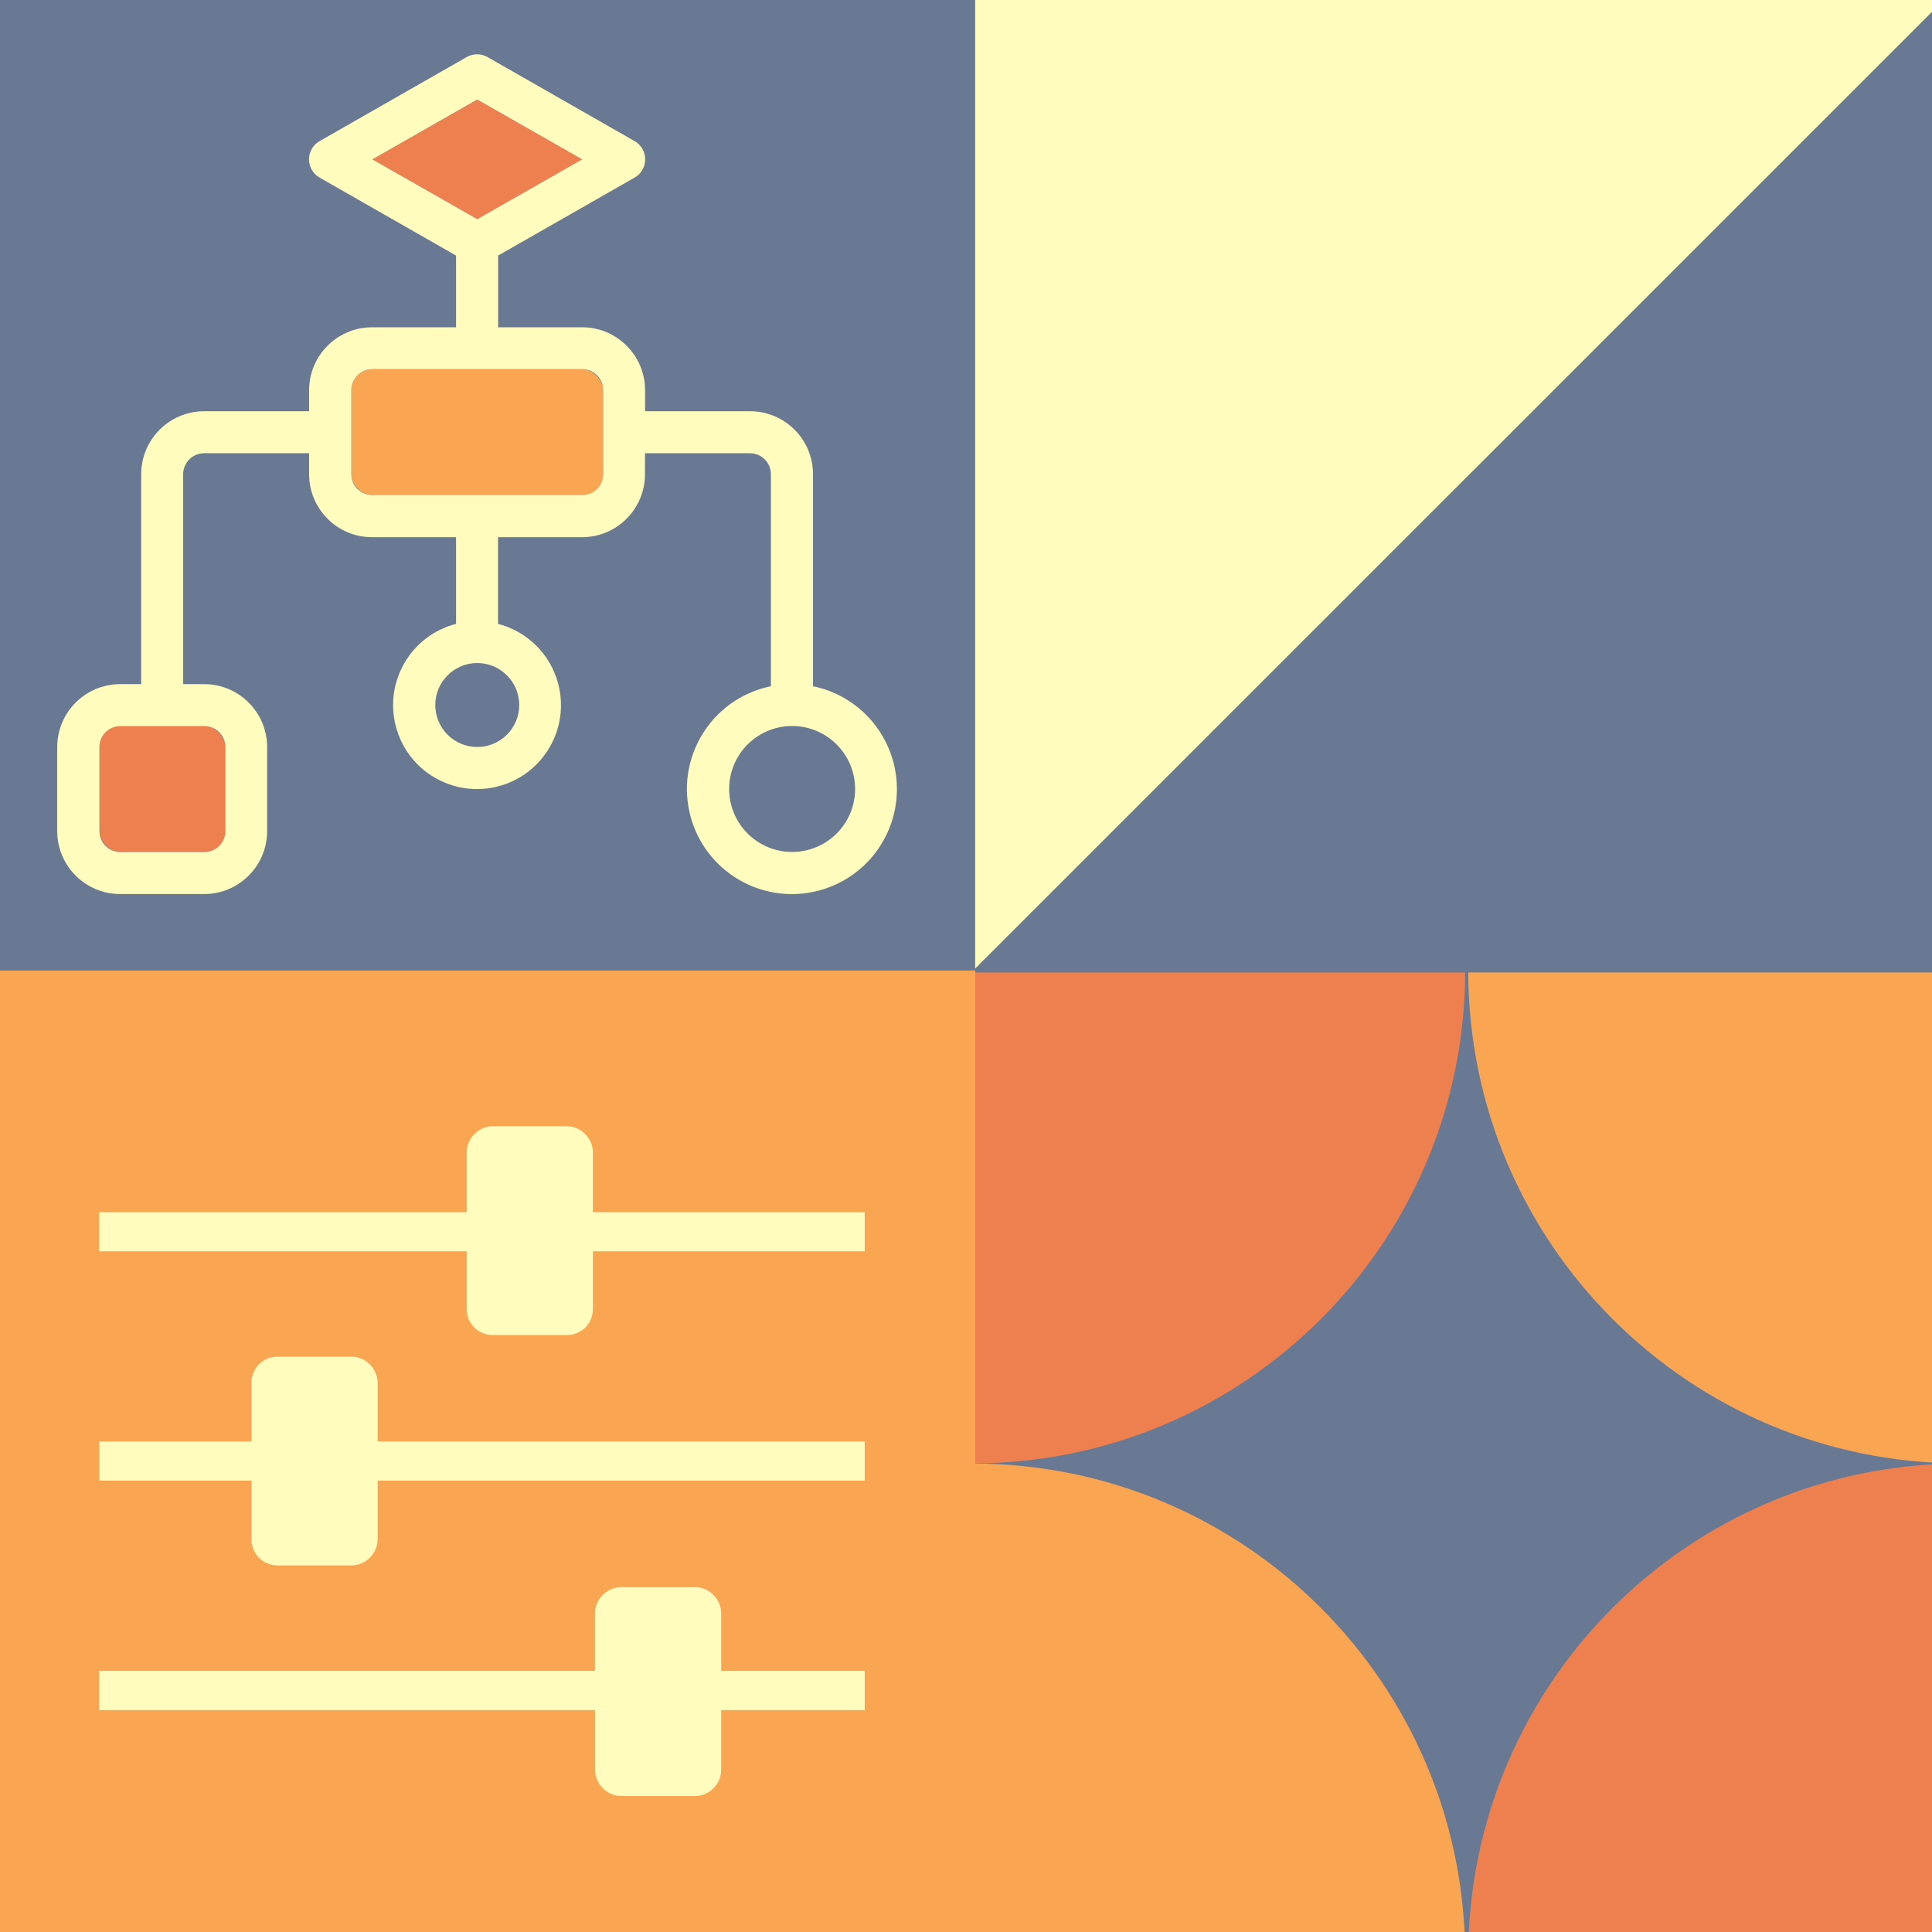 <svg viewBox="0 0 185 185" xmlns="http://www.w3.org/2000/svg" id="Layer_1"><rect x="0" y="0" width="185" height="185" fill="#333333" stroke="none"/><defs><style>.cls-1{fill:#f9a551;}.cls-1,.cls-2,.cls-3,.cls-4{stroke-width:0px;}.cls-2{fill:#ee8050;}.cls-3{fill:#fffcbd;}.cls-4{fill:#6a7993;}</style></defs><rect height="97.14" width="94.41" y="184.89" x="-1.02" class="cls-2"></rect><rect height="94.41" width="94.41" y="-1.47" x="-1.02" class="cls-4"></rect><rect height="94.41" width="94.41" y="92.94" x="93.39" class="cls-4"></rect><path d="m93.1,92.93h47.2c0,26.07-21.13,47.2-47.2,47.2h0v-47.2Z" class="cls-2"></path><path d="m140.59,92.93h47.2v47.2h0c-26.07,0-47.2-21.13-47.2-47.2h0Z" class="cls-1"></path><path d="m93.1,140.14h0c26.07,0,47.2,21.13,47.2,47.2h0s-47.2,0-47.2,0v-47.2Z" class="cls-1"></path><path d="m187.79,140.14h0v47.2h-47.2c0-26.07,21.13-47.2,47.2-47.2Z" class="cls-2"></path><rect height="94.41" width="94.41" y="92.93" x="-1.02" class="cls-1"></rect><rect height="94.78" width="94.41" y="-1.66" x="93.38" class="cls-4"></rect><polygon points="93.38 92.74 93.38 -1.66 187.79 -1.66 93.38 92.74" class="cls-3"></polygon><path d="m47.19,107.84h7.08c1.35,0,2.5,1.15,2.5,2.5v5.73h26.03v3.75h-26.03v5.52c0,1.46-1.15,2.5-2.5,2.5h-7.08c-1.35,0-2.5-1.04-2.5-2.5v-5.52H9.5v-3.75h35.19v-5.73c0-1.35,1.14-2.5,2.5-2.5Zm-13.53,22.07c1.35,0,2.5,1.15,2.5,2.5v5.62h46.64v3.75h-46.64v5.62c0,1.35-1.15,2.5-2.5,2.5h-7.08c-1.46,0-2.5-1.15-2.5-2.5v-5.62h-14.57v-3.75h14.57v-5.62c0-1.35,1.04-2.5,2.5-2.5h7.08Zm25.82,22.07h7.08c1.35,0,2.5,1.15,2.5,2.5v5.52h13.74v3.75h-13.74v5.73c0,1.35-1.15,2.5-2.5,2.5h-7.08c-1.35,0-2.5-1.15-2.5-2.5v-5.73H9.5v-3.75h47.47v-5.52c0-1.35,1.15-2.5,2.5-2.5Z" class="cls-3"></path><circle transform="translate(-14.29 12.3) rotate(-13.28)" r="4.02" cy="67.52" cx="45.7" class="cls-4"></circle><polygon points="55.74 15.26 45.7 9.54 35.65 15.26 45.7 20.99 55.74 15.26" class="cls-2"></polygon><rect ry="2.01" rx="2.01" height="12.06" width="24.12" y="35.36" x="33.64" class="cls-1"></rect><rect ry="2.01" rx="2.01" height="12.06" width="12.06" y="69.53" x="9.52" class="cls-2"></rect><circle transform="translate(-15.33 19.45) rotate(-13.28)" r="6.03" cy="75.55" cx="75.84" class="cls-4"></circle><path d="m77.85,65.71v-20.3c0-3.33-2.7-6.03-6.03-6.03h-10.05v-2.01c0-3.33-2.7-6.03-6.03-6.03h-8.04v-6.87l13.06-7.46c.97-.55,1.3-1.77.76-2.74-.18-.32-.44-.58-.76-.76l-14.07-8.04c-.62-.36-1.39-.36-2.01,0l-14.07,8.04c-.97.55-1.3,1.77-.76,2.74.18.32.44.58.76.76l13.06,7.46v6.87h-8.04c-3.33,0-6.03,2.7-6.03,6.03v2.01h-10.05c-3.33,0-6.03,2.7-6.03,6.03v20.1h-2.01c-3.33,0-6.03,2.7-6.03,6.03v8.04c0,3.33,2.7,6.03,6.03,6.03h8.04c3.33,0,6.03-2.7,6.03-6.03v-8.04c0-3.33-2.7-6.03-6.03-6.03h-2.01v-20.1c0-1.11.9-2.01,2.01-2.01h10.05v2.01c0,3.33,2.7,6.03,6.03,6.03h8.04v8.3c-4.3,1.11-6.88,5.49-5.77,9.79,1.11,4.3,5.49,6.88,9.79,5.77,4.3-1.11,6.88-5.49,5.77-9.79-.73-2.83-2.94-5.04-5.77-5.77v-8.3h8.04c3.33,0,6.03-2.7,6.03-6.03v-2.01h10.05c1.11,0,2.01.9,2.01,2.01v20.3c-5.44,1.11-8.95,6.42-7.84,11.86,1.11,5.44,6.42,8.95,11.86,7.84,5.44-1.11,8.95-6.42,7.84-11.86-.81-3.95-3.89-7.03-7.84-7.84Zm-58.28,3.82c1.11,0,2.01.9,2.01,2.01v8.04c0,1.11-.9,2.01-2.01,2.01h-8.04c-1.11,0-2.01-.9-2.01-2.01v-8.04c0-1.11.9-2.01,2.01-2.01h8.04ZM35.65,15.26l10.05-5.73,10.05,5.73-10.05,5.73-10.05-5.73Zm14.07,52.25c0,2.22-1.8,4.02-4.02,4.02s-4.02-1.8-4.02-4.02,1.8-4.02,4.02-4.02,4.02,1.8,4.02,4.02Zm8.04-22.11c0,1.11-.9,2.01-2.01,2.01h-20.1c-1.11,0-2.01-.9-2.01-2.01v-8.04c0-1.11.9-2.01,2.01-2.01h20.1c1.11,0,2.01.9,2.01,2.01v8.04Zm18.09,36.18c-3.33,0-6.03-2.7-6.03-6.03s2.7-6.03,6.03-6.03,6.03,2.7,6.03,6.03-2.7,6.03-6.03,6.03Z" class="cls-3"></path></svg>